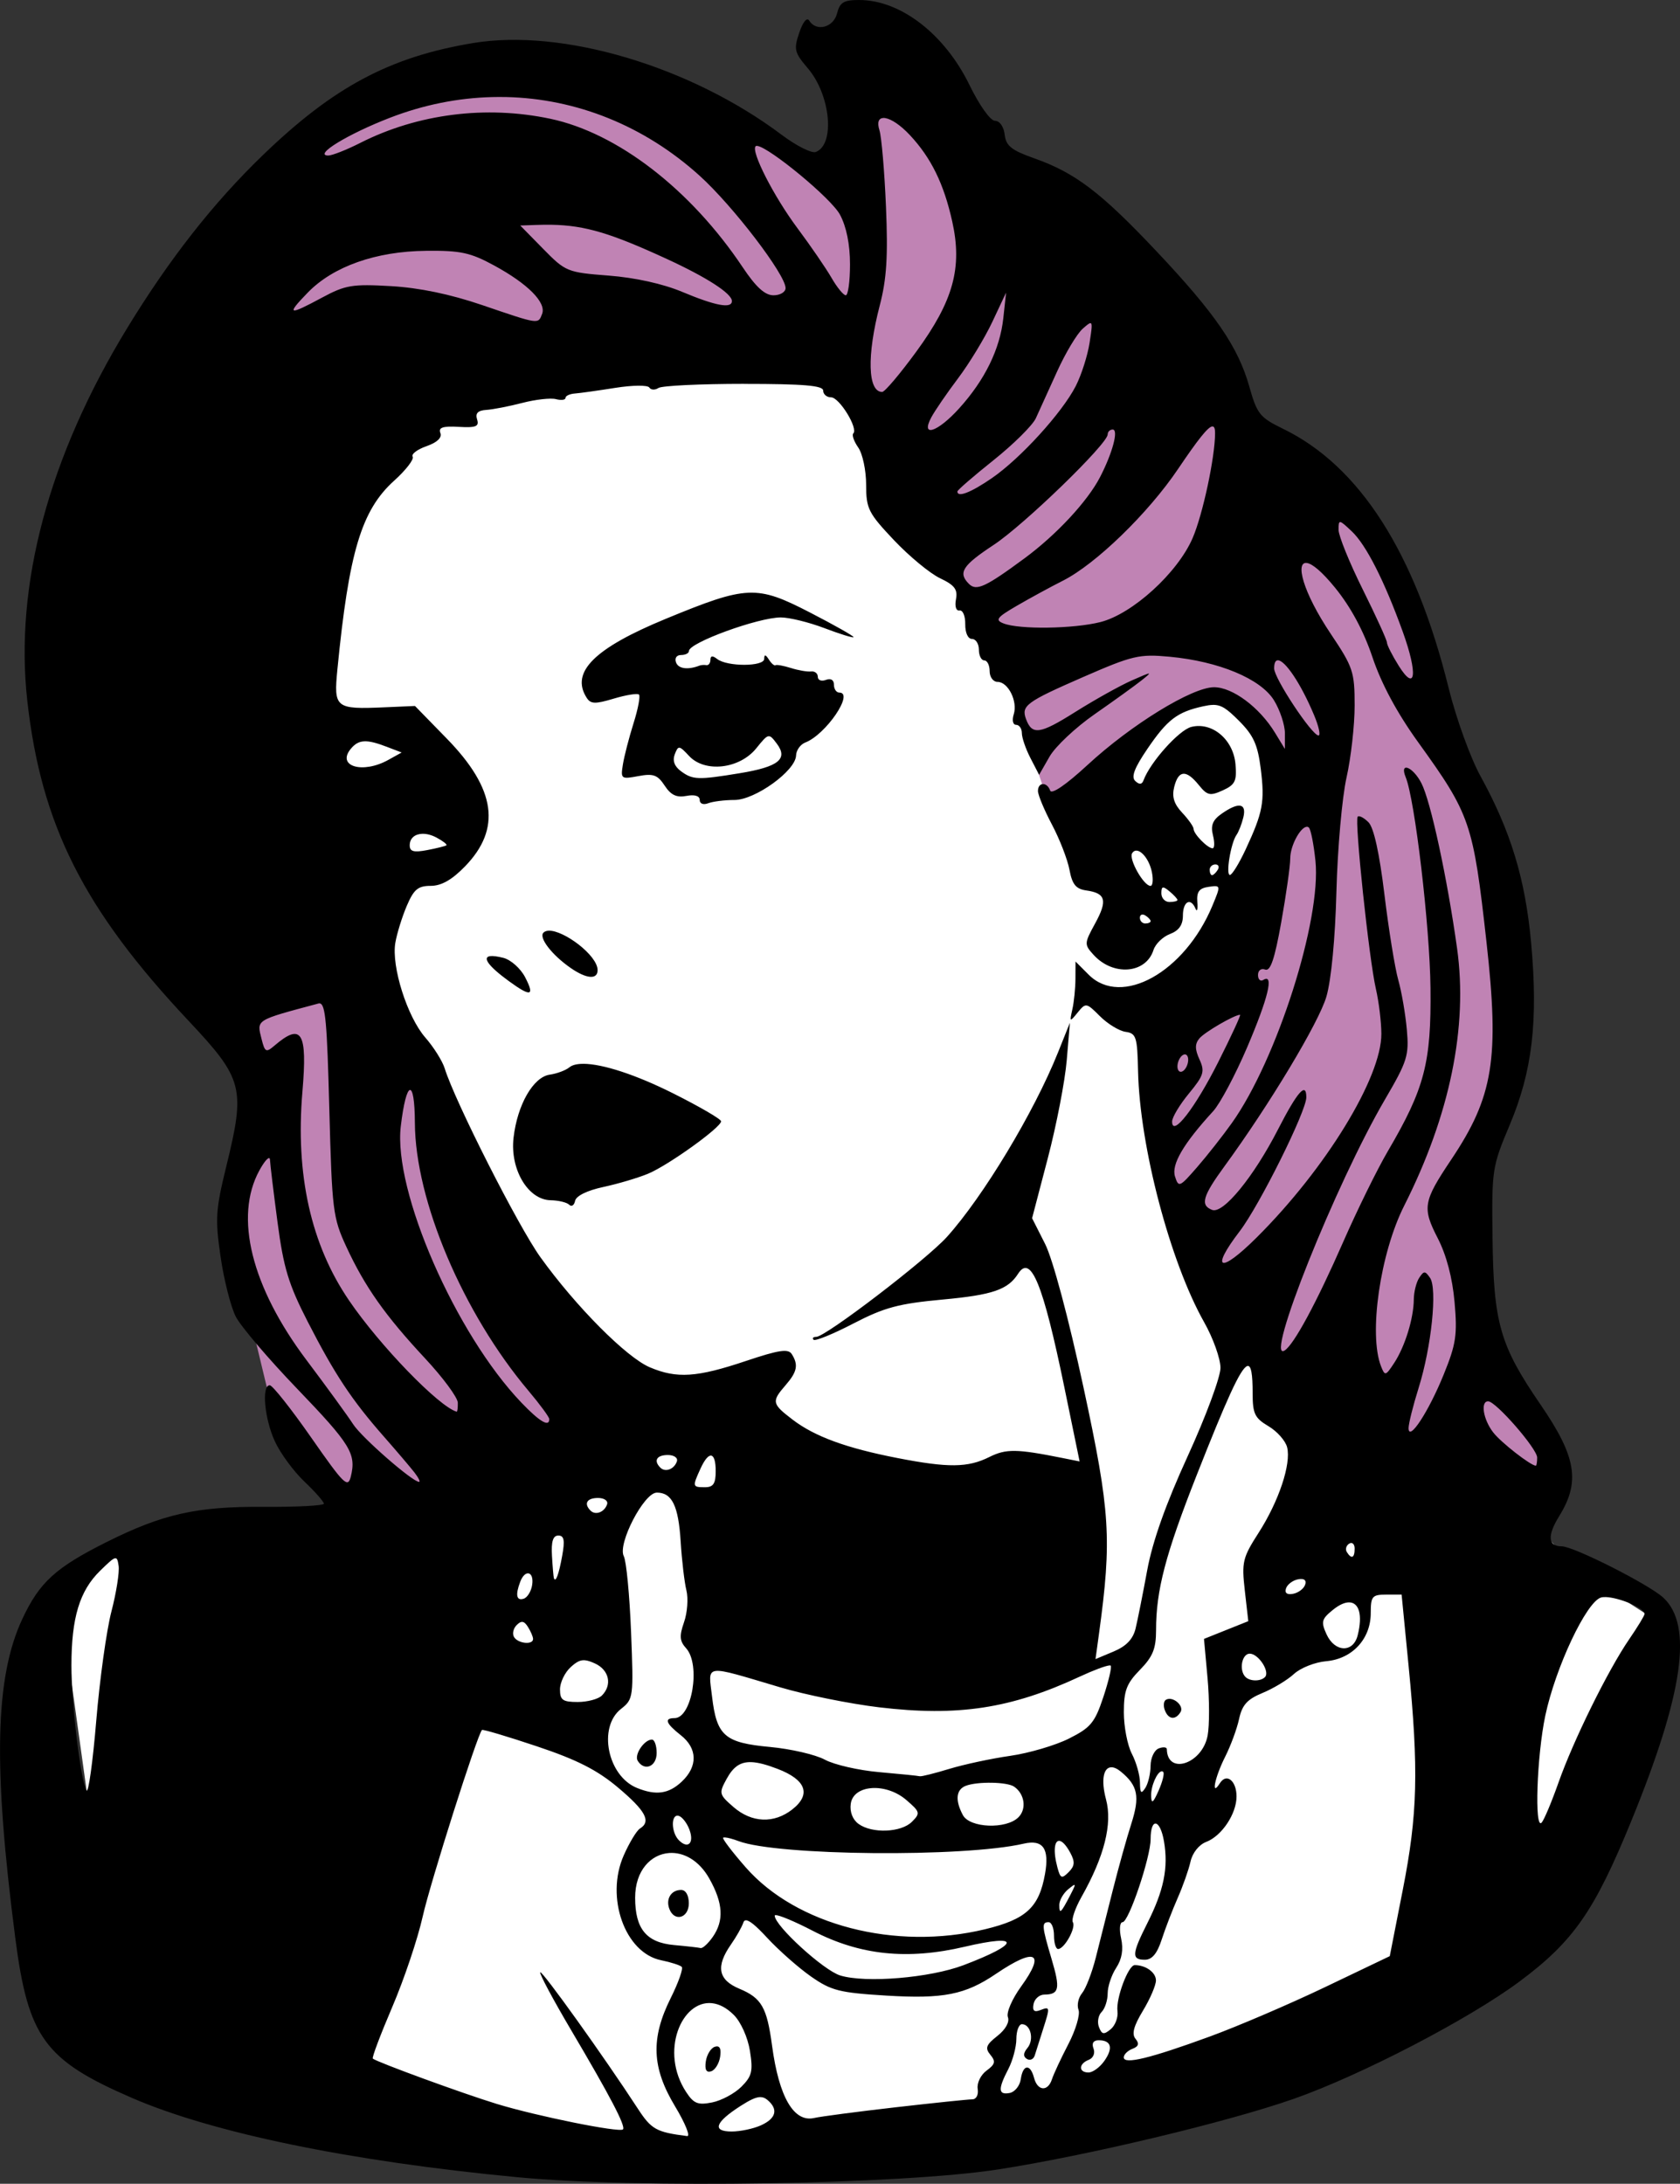 <?xml version="1.0" encoding="UTF-8" standalone="no"?>
<!-- Created with Inkscape (http://www.inkscape.org/) -->

<svg
   width="82.788mm"
   height="107.613mm"
   viewBox="0 0 82.788 107.613"
   version="1.1"
   id="svg654"
   xml:space="preserve"
   inkscape:version="1.2 (dc2aedaf03, 2022-05-15)"
   sodipodi:docname="Woman in purple hair.svg"
   xmlns:inkscape="http://www.inkscape.org/namespaces/inkscape"
   xmlns:sodipodi="http://sodipodi.sourceforge.net/DTD/sodipodi-0.dtd"
   xmlns="http://www.w3.org/2000/svg"
   xmlns:svg="http://www.w3.org/2000/svg"
   xmlns:rdf="http://www.w3.org/1999/02/22-rdf-syntax-ns#"
   xmlns:cc="http://creativecommons.org/ns#"
   xmlns:dc="http://purl.org/dc/elements/1.1/"><rect x="0" y="0" width="82.788" height="107.613" fill="#333333" stroke="none"/><title
     id="title4279">Woman in purple hair</title><sodipodi:namedview
     id="namedview656"
     pagecolor="#ffffff"
     bordercolor="#000000"
     borderopacity="0.25"
     inkscape:showpageshadow="2"
     inkscape:pageopacity="0.0"
     inkscape:pagecheckerboard="0"
     inkscape:deskcolor="#d1d1d1"
     inkscape:document-units="mm"
     showgrid="false"
     inkscape:zoom="0.42933112"
     inkscape:cx="1251.9474"
     inkscape:cy="20.962841"
     inkscape:window-width="1920"
     inkscape:window-height="1017"
     inkscape:window-x="-8"
     inkscape:window-y="-8"
     inkscape:window-maximized="1"
     inkscape:current-layer="layer1" /><defs
     id="defs651" /><g
     inkscape:label="Lager 1"
     inkscape:groupmode="layer"
     id="layer1"
     transform="translate(-22.257,-160.538)"><path
       style="fill:#ffffff;fill-opacity:1;stroke:none;stroke-width:0.265"
       d="m 29.175,236.306 -4.064,2.322 3.338,23.95 21.482,4.5 c 0,0 17.273,-1.306 18.289,-1.306 1.016,0 28.595,-8.999 29.611,-9.725 1.016,-0.726 6.677,-15.241 6.677,-15.241 l -4.5,-2.903 -6.573,-7.038 -6.491,-38.684 -25.547,-20.321 -30.772,7.838 13.064,59.947 z"
       id="path4165"
       sodipodi:nodetypes="ccccsscccccccc" /><path
       id="path740"
       style="fill:#c083b4;fill-opacity:1;stroke:none;stroke-width:0.265"
       d="m 44.117,163.604 -8.48,5.05 -1.334,12.291 28.776,-3.62 5.05,8.957 3.716,7.528 2.192,6.67 5.241,-4.193 c 0,0 2.478,-1.715 2.859,-1.715 0.381,0 0.857,0.667 0.857,0.667 l 3.232,3.399 -1.135,4.319 -6.098,8.957 0.095,5.527 3.335,7.909 c 0,0 13.244,11.72 13.626,11.815 0.381,0.095 2.859,-4.383 2.859,-4.383 l -3.43,-5.526 -1.048,-7.146 2.001,-5.527 0.476,-6.861 -2.668,-9.338 -2.287,-7.432 -3.049,-5.813 -6.098,-3.906 -17.056,-17.056 -1.62,5.336 -4.574,-2.477 z m -4.185,44.45 c -1.144,0.025 -7.249,1.668 -7.249,1.668 l 2.572,5.432 -1.715,6.003 1.906,7.909 c 0,0 5.336,7.432 5.336,7.813 0,0.381 10.862,-6.003 10.862,-6.003 0,0 -11.53,-22.392 -11.53,-22.773 0,-0.036 -0.065,-0.051 -0.183,-0.048 z"
       sodipodi:nodetypes="ccccccccsccccccscccccccccccccsccccscss" /><path
       id="path670"
       style="fill:#000000;stroke-width:0.265"
       d="m 64.596,160.538 c -0.764,0 -0.952,0.114 -1.09,0.661 -0.175,0.696 -1.025,0.918 -1.371,0.357 -0.113,-0.182 -0.31,0.056 -0.492,0.595 -0.278,0.821 -0.241,0.974 0.424,1.754 1.121,1.315 1.352,3.754 0.391,4.123 -0.202,0.077 -0.958,-0.303 -1.681,-0.846 -4.498,-3.38 -10.812,-5.256 -15.217,-4.521 -4.099,0.683 -6.868,2.161 -10.353,5.525 -2.447,2.362 -4.613,5.125 -6.695,8.541 -3.854,6.323 -5.547,12.648 -4.91,18.345 0.683,6.108 2.777,10.269 7.925,15.746 2.724,2.898 2.833,3.319 1.876,7.219 -0.52,2.122 -0.548,2.567 -0.276,4.436 0.167,1.142 0.503,2.468 0.748,2.946 0.245,0.478 1.6,2.071 3.013,3.541 2.65,2.758 2.931,3.217 2.658,4.334 -0.146,0.593 -0.333,0.41 -1.956,-1.918 -0.987,-1.416 -1.906,-2.575 -2.04,-2.575 -0.414,0 -0.26,1.662 0.258,2.778 0.27,0.582 0.922,1.468 1.45,1.97 0.527,0.501 0.959,0.991 0.959,1.088 0,0.097 -1.339,0.167 -2.977,0.156 -3.295,-0.023 -4.961,0.351 -7.726,1.733 -2.513,1.256 -3.311,1.983 -4.155,3.788 -1.351,2.887 -1.447,7.267 -0.347,15.74 0.635,4.892 1.446,6.002 5.737,7.862 4.002,1.734 10.773,3.129 18.993,3.911 5.968,0.568 18.89,0.361 23.68,-0.379 4.382,-0.677 11.336,-2.338 14.604,-3.487 3.31,-1.164 8.627,-3.928 11.109,-5.776 2.658,-1.979 3.69,-3.461 5.506,-7.901 2.569,-6.282 3.053,-9.651 1.583,-11.014 -0.703,-0.652 -4.421,-2.531 -5.006,-2.531 -0.682,0 -0.725,-0.521 -0.121,-1.497 1.043,-1.688 0.836,-2.922 -0.922,-5.483 -2.004,-2.921 -2.317,-4.008 -2.369,-8.234 -0.041,-3.353 -0.02,-3.493 0.849,-5.556 1.115,-2.649 1.404,-5.111 1.054,-8.965 -0.286,-3.145 -1.001,-5.501 -2.498,-8.223 -0.496,-0.902 -1.197,-2.841 -1.566,-4.333 -1.65,-6.67 -4.379,-10.943 -8.166,-12.782 -1.137,-0.553 -1.278,-0.727 -1.655,-2.068 -0.553,-1.966 -1.68,-3.609 -4.596,-6.698 -2.726,-2.888 -3.987,-3.846 -6.007,-4.561 -1.125,-0.398 -1.39,-0.611 -1.455,-1.167 -0.046,-0.393 -0.247,-0.68 -0.476,-0.68 -0.227,0 -0.767,-0.757 -1.261,-1.77 -1.225,-2.511 -3.397,-4.183 -5.431,-4.183 z m -17.397,4.782 c 3.455,0.079 6.8,1.404 9.538,3.881 1.643,1.487 4.232,4.872 4.232,5.534 0,0.195 -0.268,0.355 -0.595,0.355 -0.423,-3.6e-4 -0.863,-0.401 -1.521,-1.386 -2.557,-3.827 -6.163,-6.61 -9.472,-7.312 -3.174,-0.673 -6.539,-0.246 -9.37,1.188 -0.686,0.348 -1.401,0.628 -1.587,0.623 -0.728,-0.019 0.976,-1.06 3.044,-1.86 1.66,-0.642 3.359,-0.979 5.04,-1.021 0.231,-0.006 0.462,-0.006 0.692,-0.001 z m 18.582,1.031 c 0.032,-0.002 0.066,6.8e-4 0.103,0.007 0.294,0.048 0.742,0.336 1.216,0.843 1.042,1.115 1.67,2.398 2.082,4.251 0.506,2.279 0.057,3.911 -1.765,6.406 -0.801,1.097 -1.56,1.995 -1.687,1.995 -0.713,0 -0.763,-1.794 -0.12,-4.262 0.341,-1.307 0.41,-2.414 0.307,-4.866 -0.074,-1.746 -0.219,-3.443 -0.322,-3.77 -0.126,-0.396 -0.034,-0.593 0.188,-0.603 z m -6.201,1.378 c 0.601,0.084 3.634,2.574 4.07,3.388 0.318,0.594 0.494,1.464 0.494,2.447 0,0.839 -0.094,1.525 -0.208,1.525 -0.114,0 -0.431,-0.387 -0.703,-0.86 -0.273,-0.473 -1.028,-1.574 -1.679,-2.447 -1.169,-1.568 -2.304,-3.793 -2.06,-4.037 0.017,-0.017 0.046,-0.022 0.086,-0.017 z m -10.151,3.885 c 1.683,0.03 2.955,0.428 5.669,1.676 1.984,0.912 3.226,1.713 3.226,2.083 0,0.388 -0.799,0.24 -2.452,-0.453 -0.947,-0.397 -2.32,-0.701 -3.62,-0.801 -2.041,-0.157 -2.123,-0.191 -3.226,-1.315 l -1.132,-1.153 0.783,-0.028 c 0.263,-0.009 0.512,-0.013 0.752,-0.008 z m -6.179,1.283 c 1.706,-0.017 2.189,0.087 3.36,0.725 1.662,0.904 2.575,1.826 2.362,2.382 -0.2,0.521 -0.131,0.531 -2.952,-0.431 -1.577,-0.538 -3.096,-0.854 -4.498,-0.935 -1.903,-0.11 -2.245,-0.053 -3.387,0.562 -1.675,0.902 -1.786,0.865 -0.713,-0.242 1.252,-1.291 3.359,-2.036 5.828,-2.06 z m 28.585,2.061 -0.136,1.257 c -0.165,1.525 -0.907,3.043 -2.172,4.443 -1.068,1.182 -1.916,1.459 -1.379,0.451 0.174,-0.327 0.77,-1.197 1.323,-1.931 0.554,-0.735 1.312,-1.985 1.686,-2.778 z m 4.152,1.506 c 0.11,-0.006 0.072,0.263 -0.037,0.966 -0.098,0.632 -0.404,1.59 -0.68,2.13 -0.669,1.311 -2.725,3.57 -4.131,4.537 -1.038,0.714 -1.704,0.973 -1.704,0.661 0,-0.067 0.804,-0.762 1.786,-1.546 0.982,-0.784 1.918,-1.712 2.08,-2.062 0.162,-0.35 0.631,-1.383 1.043,-2.295 0.412,-0.912 0.982,-1.865 1.266,-2.117 0.19,-0.168 0.309,-0.271 0.376,-0.274 z m -17.068,2.992 c 2.946,0 3.903,0.081 3.903,0.331 2.1e-5,0.182 0.176,0.331 0.39,0.331 0.405,0 1.345,1.528 1.094,1.779 -0.078,0.078 0.032,0.391 0.245,0.696 0.213,0.304 0.388,1.13 0.388,1.833 0,1.179 0.108,1.394 1.371,2.73 0.754,0.797 1.777,1.642 2.272,1.877 0.716,0.34 0.877,0.551 0.784,1.035 -0.067,0.352 0.006,0.585 0.176,0.554 0.16,-0.029 0.287,0.274 0.281,0.674 -0.006,0.423 0.132,0.728 0.331,0.728 0.188,0 0.341,0.238 0.341,0.529 0,0.291 0.119,0.529 0.265,0.529 0.146,0 0.265,0.238 0.265,0.529 0,0.291 0.174,0.529 0.388,0.529 0.524,0 1.003,0.957 0.8,1.598 -0.093,0.294 -0.043,0.519 0.117,0.519 0.155,0 0.283,0.185 0.283,0.41 0,0.226 0.191,0.78 0.425,1.232 l 0.425,0.822 0.516,-0.901 c 0.284,-0.496 1.286,-1.438 2.228,-2.092 0.942,-0.655 1.977,-1.402 2.301,-1.659 0.563,-0.449 0.543,-0.449 -0.471,-0.003 -0.582,0.256 -1.845,0.961 -2.806,1.566 -1.734,1.092 -2.117,1.145 -2.415,0.336 -0.241,-0.656 0.015,-0.843 2.825,-2.07 2.43,-1.06 2.756,-1.136 4.251,-0.997 2.429,0.227 4.489,1.086 5.143,2.144 0.298,0.482 0.542,1.22 0.541,1.639 l -0.001,0.763 -0.491,-0.805 c -0.762,-1.249 -2.087,-2.238 -3.001,-2.238 -1.083,0 -4.088,1.847 -6.24,3.836 -1.048,0.968 -1.764,1.458 -1.835,1.257 -0.155,-0.44 -0.602,-0.424 -0.602,0.021 0,0.194 0.31,0.938 0.689,1.654 0.379,0.716 0.768,1.718 0.864,2.228 0.136,0.725 0.317,0.946 0.832,1.019 0.958,0.135 1.053,0.493 0.43,1.63 -0.535,0.977 -0.538,1.031 -0.078,1.539 0.965,1.066 2.584,0.938 2.956,-0.234 0.095,-0.3 0.46,-0.654 0.811,-0.788 0.443,-0.168 0.639,-0.448 0.639,-0.911 0,-0.698 0.385,-0.907 0.622,-0.337 0.076,0.182 0.116,0.033 0.088,-0.33 -0.038,-0.506 0.093,-0.681 0.558,-0.747 0.604,-0.086 0.605,-0.081 0.187,0.925 -1.362,3.281 -4.481,5.023 -6.098,3.405 l -0.649,-0.65 -0.004,0.848 c -0.002,0.466 -0.07,1.146 -0.152,1.509 -0.142,0.634 -0.131,0.64 0.262,0.156 0.4,-0.492 0.428,-0.488 1.098,0.182 0.378,0.378 0.947,0.725 1.263,0.77 0.523,0.074 0.579,0.249 0.615,1.934 0.081,3.713 1.579,9.404 3.258,12.378 0.442,0.782 0.803,1.794 0.803,2.248 0,0.454 -0.725,2.407 -1.61,4.34 -1.084,2.366 -1.738,4.208 -2.001,5.636 -0.215,1.166 -0.473,2.459 -0.573,2.872 -0.126,0.518 -0.46,0.868 -1.078,1.127 l -0.896,0.376 0.171,-1.245 c 0.641,-4.678 0.557,-6.019 -0.758,-12.121 -0.743,-3.448 -1.516,-6.338 -1.896,-7.091 l -0.642,-1.27 0.776,-2.963 c 0.427,-1.63 0.845,-3.797 0.931,-4.816 l 0.156,-1.852 -0.589,1.47 c -1.18,2.944 -3.676,7.088 -5.469,9.081 -1.012,1.125 -5.982,4.927 -6.44,4.927 -0.153,0 -0.213,0.065 -0.134,0.143 0.079,0.079 0.962,-0.281 1.962,-0.8 1.533,-0.795 2.228,-0.981 4.416,-1.183 2.445,-0.226 3.199,-0.485 3.701,-1.269 0.628,-0.982 1.23,0.492 2.278,5.583 l 0.754,3.665 -0.828,-0.166 c -2.282,-0.458 -2.794,-0.464 -3.625,-0.05 -1.054,0.526 -2.02,0.536 -4.522,0.049 -2.522,-0.491 -4.077,-1.06 -5.165,-1.89 -1.027,-0.784 -1.05,-0.893 -0.349,-1.701 0.573,-0.661 0.641,-1.002 0.303,-1.534 -0.173,-0.272 -0.637,-0.202 -2.25,0.339 -2.425,0.814 -3.408,0.88 -4.742,0.315 -1.153,-0.487 -3.647,-2.997 -5.393,-5.426 -1.09,-1.516 -4.21,-7.671 -4.717,-9.305 -0.113,-0.364 -0.543,-1.049 -0.957,-1.522 -0.889,-1.019 -1.674,-3.5 -1.476,-4.664 0.077,-0.454 0.33,-1.272 0.562,-1.817 0.348,-0.818 0.554,-0.992 1.181,-0.992 0.526,0 1.047,-0.295 1.689,-0.957 1.803,-1.856 1.524,-3.82 -0.895,-6.299 l -1.568,-1.608 -1.509,0.066 c -2.416,0.105 -2.501,0.036 -2.314,-1.873 0.567,-5.782 1.185,-7.84 2.794,-9.293 0.582,-0.525 0.993,-1.059 0.915,-1.185 -0.078,-0.127 0.228,-0.359 0.681,-0.517 0.524,-0.183 0.772,-0.418 0.684,-0.649 -0.105,-0.273 0.116,-0.347 0.903,-0.303 0.854,0.048 1.017,-0.018 0.906,-0.369 -0.096,-0.302 0.039,-0.44 0.456,-0.467 0.326,-0.021 1.125,-0.177 1.777,-0.346 0.652,-0.169 1.396,-0.252 1.654,-0.184 0.258,0.067 0.469,0.04 0.469,-0.06 0,-0.101 0.208,-0.199 0.463,-0.218 0.255,-0.019 1.153,-0.145 1.995,-0.279 0.843,-0.134 1.595,-0.141 1.672,-0.017 0.077,0.124 0.28,0.135 0.452,0.023 0.172,-0.112 2.069,-0.203 4.215,-0.203 z m 23.077,2.097 c 0.099,-0.01 0.139,0.107 0.138,0.335 -0.005,1.198 -0.605,4.001 -1.105,5.163 -0.738,1.715 -2.966,3.745 -4.549,4.143 -1.326,0.334 -3.993,0.371 -4.77,0.066 -0.432,-0.169 -0.338,-0.293 0.661,-0.874 0.64,-0.372 1.661,-0.928 2.269,-1.235 1.619,-0.818 4.196,-3.318 5.668,-5.5 0.97,-1.437 1.47,-2.076 1.687,-2.099 z m -4.906,0.152 c 0.299,0 -0.008,1.153 -0.625,2.346 -0.617,1.193 -2.152,2.843 -3.722,4.001 -1.925,1.42 -2.373,1.626 -2.738,1.26 -0.55,-0.55 -0.325,-0.904 1.216,-1.92 1.5,-0.988 5.622,-4.983 5.622,-5.448 0,-0.132 0.111,-0.239 0.246,-0.239 z m 11.218,4.56 c 0.083,0.009 0.244,0.157 0.558,0.452 0.709,0.666 1.608,2.436 2.517,4.953 0.751,2.079 0.639,3.017 -0.2,1.676 -0.319,-0.509 -0.58,-1.024 -0.58,-1.145 -5.46e-4,-0.121 -0.537,-1.298 -1.192,-2.616 -0.655,-1.318 -1.191,-2.639 -1.191,-2.935 0,-0.262 0.004,-0.393 0.087,-0.384 z m -1.644,2.017 c 0.266,0.043 0.729,0.416 1.38,1.214 0.776,0.953 1.411,2.132 1.849,3.438 0.438,1.303 1.211,2.74 2.246,4.176 2.578,3.578 2.713,3.972 3.371,9.862 0.642,5.744 0.338,7.609 -1.743,10.716 -1.379,2.059 -1.432,2.367 -0.661,3.866 0.429,0.834 0.723,1.95 0.829,3.145 0.143,1.618 0.076,2.07 -0.534,3.572 -0.744,1.834 -1.727,3.337 -1.732,2.646 -0.001,-0.218 0.221,-1.111 0.495,-1.984 0.631,-2.013 0.93,-4.893 0.563,-5.424 -0.244,-0.353 -0.303,-0.353 -0.535,0 -0.143,0.218 -0.262,0.696 -0.265,1.06 -0.006,0.93 -0.434,2.321 -0.964,3.13 -0.425,0.648 -0.46,0.657 -0.652,0.166 -0.618,-1.582 -0.043,-5.566 1.144,-7.915 2.251,-4.458 3.145,-8.81 2.604,-12.679 -0.485,-3.472 -1.303,-7.261 -1.758,-8.14 -0.423,-0.818 -1.094,-1.073 -0.774,-0.294 0.453,1.103 1.189,7.349 1.222,10.385 0.041,3.697 -0.288,4.952 -2.107,8.054 -0.517,0.882 -1.504,2.889 -2.193,4.46 -1.318,3.005 -2.434,5.072 -2.89,5.354 -1.019,0.63 2.524,-8.23 4.95,-12.377 1.101,-1.883 1.188,-2.162 1.074,-3.44 -0.068,-0.765 -0.258,-1.866 -0.423,-2.448 -0.164,-0.582 -0.471,-2.477 -0.681,-4.211 -0.248,-2.045 -0.524,-3.294 -0.786,-3.556 -0.222,-0.222 -0.461,-0.347 -0.531,-0.277 -0.166,0.166 0.558,7.02 0.897,8.491 0.145,0.627 0.266,1.619 0.269,2.206 0.013,2.155 -2.743,6.659 -6.148,10.046 -1.809,1.799 -2.307,1.615 -0.835,-0.309 0.977,-1.277 3.285,-5.916 3.285,-6.603 0,-0.778 -0.437,-0.283 -1.393,1.579 -1.204,2.346 -2.704,4.179 -3.248,3.97 -0.597,-0.229 -0.471,-0.675 0.606,-2.148 2.223,-3.043 4.652,-7.086 5.024,-8.361 0.24,-0.823 0.435,-2.864 0.495,-5.193 0.055,-2.11 0.279,-4.634 0.498,-5.608 0.219,-0.975 0.399,-2.57 0.399,-3.547 0,-1.66 -0.076,-1.888 -1.17,-3.52 -1.402,-2.09 -1.766,-3.595 -1.18,-3.502 z m -27.53,1.466 c -0.947,0.041 -2.064,0.458 -4.065,1.283 -3.523,1.452 -4.704,2.626 -3.907,3.885 0.201,0.318 0.416,0.326 1.345,0.048 0.608,-0.182 1.165,-0.271 1.239,-0.197 0.073,0.073 -0.047,0.707 -0.268,1.407 -0.221,0.701 -0.456,1.612 -0.524,2.025 -0.118,0.724 -0.091,0.745 0.759,0.585 0.738,-0.138 0.949,-0.062 1.297,0.468 0.306,0.467 0.587,0.6 1.071,0.508 0.409,-0.078 0.656,-0.003 0.656,0.198 0,0.186 0.177,0.256 0.419,0.163 0.23,-0.088 0.812,-0.161 1.294,-0.161 1.018,0 3.014,-1.44 3.036,-2.191 0.007,-0.259 0.212,-0.548 0.455,-0.641 1.013,-0.389 2.424,-2.46 1.676,-2.46 -0.146,0 -0.265,-0.175 -0.265,-0.389 0,-0.237 -0.155,-0.329 -0.397,-0.236 -0.218,0.084 -0.397,0.015 -0.397,-0.152 0,-0.167 -0.149,-0.286 -0.331,-0.264 -0.182,0.022 -0.628,-0.054 -0.992,-0.169 -0.364,-0.115 -0.708,-0.177 -0.764,-0.138 -0.056,0.039 -0.203,-0.088 -0.327,-0.283 -0.16,-0.252 -0.226,-0.261 -0.228,-0.03 -0.005,0.387 -1.828,0.391 -2.319,0.005 -0.223,-0.175 -0.331,-0.163 -0.331,0.037 0,0.163 -0.089,0.283 -0.198,0.266 -0.109,-0.017 -0.258,-0.008 -0.331,0.02 -0.574,0.224 -1.045,0.164 -1.164,-0.147 -0.082,-0.214 0.022,-0.371 0.246,-0.371 0.214,0 0.389,-0.09 0.389,-0.2 0,-0.407 3.412,-1.652 4.528,-1.652 0.417,0 1.377,0.235 2.134,0.522 0.757,0.288 1.408,0.491 1.448,0.451 0.04,-0.04 -0.922,-0.585 -2.137,-1.212 -1.321,-0.682 -2.098,-1.019 -3.045,-0.978 z m 26.093,3.328 c 0.345,-0.006 1.119,1.107 1.792,2.718 0.228,0.545 0.323,0.99 0.212,0.988 -0.324,-0.005 -2.186,-2.818 -2.186,-3.303 0,-0.274 0.067,-0.401 0.182,-0.403 z m -3.197,2.198 c 0.415,-0.006 0.69,0.191 1.274,0.776 0.724,0.724 0.931,1.18 1.081,2.375 0.204,1.631 0.109,2.137 -0.745,3.973 -0.319,0.685 -0.666,1.25 -0.772,1.256 -0.221,0.012 0.04,-1.577 0.323,-1.974 0.104,-0.146 0.255,-0.532 0.335,-0.86 0.173,-0.706 -0.226,-0.774 -1.07,-0.182 -0.44,0.308 -0.548,0.576 -0.427,1.058 0.089,0.355 0.081,0.645 -0.018,0.645 -0.244,0 -0.936,-0.707 -0.936,-0.956 0,-0.11 -0.253,-0.469 -0.562,-0.798 -0.406,-0.432 -0.514,-0.785 -0.392,-1.274 0.209,-0.831 0.588,-0.859 1.21,-0.09 0.42,0.518 0.556,0.548 1.183,0.263 0.608,-0.277 0.697,-0.46 0.626,-1.287 -0.104,-1.217 -1.147,-2.098 -2.178,-1.839 -0.603,0.151 -2.026,1.74 -2.352,2.626 -0.08,0.217 -0.206,0.229 -0.409,0.039 -0.212,-0.198 -0.045,-0.64 0.6,-1.587 0.984,-1.445 1.469,-1.814 2.749,-2.095 0.186,-0.041 0.34,-0.066 0.478,-0.068 z m -21.92,1.548 c 0.129,-0.029 0.23,0.1 0.426,0.361 0.571,0.758 0.084,1.145 -1.832,1.459 -2.055,0.337 -2.306,0.328 -2.888,-0.098 -0.324,-0.237 -0.428,-0.521 -0.307,-0.836 0.171,-0.447 0.217,-0.441 0.708,0.086 0.778,0.835 2.486,0.639 3.308,-0.381 0.302,-0.374 0.457,-0.562 0.585,-0.592 z m -19.915,0.248 c 0.268,-0.015 0.612,0.074 1.11,0.265 l 0.745,0.285 -0.661,0.367 c -1.264,0.702 -2.561,0.314 -1.843,-0.551 0.191,-0.23 0.381,-0.35 0.649,-0.365 z m 46.446,4.21 c 0.044,-0.004 0.084,0.008 0.118,0.042 0.094,0.094 0.238,0.829 0.321,1.635 0.3,2.905 -1.901,9.808 -4.121,12.925 -0.448,0.63 -1.22,1.61 -1.715,2.179 -0.86,0.988 -0.908,1.008 -1.085,0.451 -0.187,-0.588 0.415,-1.618 1.881,-3.215 0.339,-0.37 1.095,-1.79 1.678,-3.156 1.036,-2.425 1.33,-3.644 0.797,-3.315 -0.146,0.09 -0.265,-0.018 -0.265,-0.24 0,-0.228 0.154,-0.345 0.352,-0.269 0.26,0.1 0.467,-0.51 0.794,-2.339 0.243,-1.361 0.442,-2.771 0.442,-3.135 0,-0.633 0.496,-1.529 0.803,-1.561 z m -43.587,0.348 c 0.213,-0.009 0.463,0.05 0.717,0.186 0.315,0.169 0.533,0.339 0.484,0.379 -0.049,0.04 -0.475,0.147 -0.948,0.237 -0.662,0.126 -0.86,0.072 -0.86,-0.235 0,-0.349 0.252,-0.553 0.607,-0.567 z m 35.227,0.829 c 0.275,0.029 0.632,0.496 0.744,1.084 0.069,0.359 0.036,0.653 -0.072,0.653 -0.337,0 -1.084,-1.323 -0.907,-1.608 0.062,-0.1 0.144,-0.139 0.236,-0.129 z m 3.868,0.679 c 0.154,0 0.207,0.119 0.117,0.265 -0.09,0.146 -0.216,0.265 -0.281,0.265 -0.064,0 -0.116,-0.119 -0.116,-0.265 0,-0.146 0.126,-0.265 0.28,-0.265 z m -2.585,1.14 c 0.059,-0.015 0.158,0.048 0.32,0.183 0.218,0.181 0.397,0.375 0.397,0.429 0,0.055 -0.179,0.1 -0.397,0.1 -0.218,0 -0.397,-0.193 -0.397,-0.429 0,-0.176 0.018,-0.268 0.076,-0.283 z m -0.973,1.332 c 0.032,0.005 0.066,0.019 0.103,0.041 0.146,0.09 0.265,0.216 0.265,0.281 0,0.064 -0.119,0.116 -0.265,0.116 -0.146,0 -0.265,-0.126 -0.265,-0.28 0,-0.116 0.067,-0.174 0.162,-0.158 z m -29.301,0.794 c -0.106,0.005 -0.193,0.036 -0.254,0.098 -0.239,0.246 0.417,1.095 1.34,1.737 0.78,0.542 1.33,0.587 1.33,0.108 0,-0.73 -1.673,-1.977 -2.416,-1.944 z m -2.877,1.253 c -0.404,0.052 -0.087,0.499 0.928,1.237 1.08,0.786 1.278,0.738 0.795,-0.195 -0.226,-0.437 -0.708,-0.865 -1.077,-0.958 -0.296,-0.074 -0.511,-0.101 -0.646,-0.084 z m -8.404,2.329 c 0.289,0.024 0.364,0.944 0.476,5.191 0.133,5.016 0.176,5.37 0.841,6.805 0.915,1.975 1.915,3.391 3.879,5.498 0.882,0.946 1.607,1.928 1.612,2.183 0.005,0.255 -0.02,0.455 -0.057,0.444 -0.885,-0.259 -3.78,-3.25 -5.298,-5.475 -1.882,-2.757 -2.652,-6.2 -2.302,-10.293 0.252,-2.948 -0.037,-3.421 -1.383,-2.267 -0.406,0.348 -0.468,0.316 -0.627,-0.317 -0.246,-0.981 -0.34,-0.922 2.798,-1.763 0.021,-0.006 0.041,-0.008 0.06,-0.006 z m 45.358,0.561 c 0.052,0 -0.429,1.042 -1.069,2.315 -1.146,2.281 -2.281,3.746 -2.281,2.946 0,-0.208 0.372,-0.829 0.828,-1.382 0.733,-0.889 0.793,-1.082 0.521,-1.677 -0.229,-0.502 -0.231,-0.764 -0.007,-1.035 0.258,-0.311 1.731,-1.167 2.008,-1.167 z m -2.719,1.952 c 0.095,0.002 0.162,0.102 0.162,0.266 0,0.218 -0.119,0.47 -0.265,0.56 -0.146,0.09 -0.265,-0.015 -0.265,-0.233 0,-0.218 0.119,-0.471 0.265,-0.561 0.036,-0.022 0.071,-0.033 0.102,-0.032 z m -29.64,0.465 c -0.313,-0.001 -0.55,0.055 -0.693,0.173 -0.181,0.148 -0.616,0.311 -0.968,0.361 -0.812,0.116 -1.596,1.483 -1.783,3.108 -0.179,1.558 0.713,3.061 1.828,3.08 0.389,0.007 0.801,0.107 0.915,0.222 0.115,0.116 0.245,0.029 0.29,-0.192 0.05,-0.244 0.597,-0.513 1.393,-0.683 0.721,-0.155 1.715,-0.45 2.208,-0.656 1,-0.418 3.594,-2.281 3.594,-2.581 0,-0.106 -1.068,-0.728 -2.373,-1.381 -1.848,-0.925 -3.471,-1.447 -4.41,-1.452 z m -8.555,1.289 c 0.139,-0.035 0.244,0.499 0.249,1.617 0.015,3.825 2.369,9.377 5.6,13.209 0.562,0.667 1.023,1.294 1.023,1.394 0,0.407 -0.473,0.128 -1.372,-0.811 -3.248,-3.391 -6.323,-10.435 -5.946,-13.619 0.137,-1.154 0.308,-1.756 0.447,-1.791 z m -6.939,3.356 c 0.028,4.2e-4 0.044,0.026 0.047,0.081 0.009,0.218 0.177,1.607 0.373,3.086 0.297,2.245 0.542,3.053 1.487,4.895 1.332,2.596 2.166,3.855 3.743,5.65 0.637,0.725 1.32,1.527 1.517,1.781 0.197,0.255 0.3,0.463 0.229,0.463 -0.327,0 -2.829,-2.186 -3.251,-2.841 -0.259,-0.402 -1.298,-1.831 -2.308,-3.174 -2.707,-3.602 -3.562,-7.049 -2.313,-9.331 0.209,-0.382 0.394,-0.611 0.477,-0.61 z m 48.202,10.247 c 0.203,-0.065 0.269,0.418 0.269,1.344 0,1.003 0.105,1.222 0.777,1.619 0.427,0.252 0.843,0.721 0.923,1.041 0.206,0.82 -0.41,2.663 -1.408,4.218 -0.785,1.222 -0.837,1.438 -0.678,2.837 l 0.172,1.514 -1.092,0.437 -1.091,0.437 0.175,1.927 c 0.096,1.06 0.098,2.337 0.004,2.838 -0.261,1.393 -1.983,1.966 -2.01,0.67 -0.002,-0.104 -0.182,-0.122 -0.4,-0.038 -0.218,0.084 -0.399,0.467 -0.401,0.852 -0.002,0.385 -0.119,0.878 -0.26,1.096 -0.203,0.315 -0.258,0.26 -0.263,-0.265 -0.003,-0.364 -0.183,-1.002 -0.4,-1.419 -0.217,-0.417 -0.395,-1.335 -0.395,-2.041 0,-1.069 0.132,-1.42 0.794,-2.096 0.635,-0.649 0.794,-1.041 0.794,-1.957 0,-1.963 0.463,-3.73 2.001,-7.633 1.435,-3.64 2.154,-5.27 2.492,-5.379 z m 11.876,1.739 c 0.379,0 2.415,2.337 2.415,2.772 0,0.222 -0.03,0.402 -0.066,0.401 -0.26,-0.007 -1.723,-1.149 -2.102,-1.642 -0.492,-0.639 -0.636,-1.532 -0.247,-1.532 z m -40.425,2.646 c 0.308,0 0.505,0.139 0.446,0.314 -0.129,0.387 -0.57,0.554 -0.815,0.309 -0.345,-0.345 -0.181,-0.623 0.369,-0.623 z m 2.138,0.03 c 0.136,0.022 0.221,0.278 0.221,0.764 0,0.617 -0.118,0.794 -0.529,0.794 -0.619,0 -0.626,-0.028 -0.222,-0.914 0.206,-0.453 0.394,-0.666 0.53,-0.644 z m -2.684,1.822 c 0.753,0 1.068,0.645 1.179,2.421 0.058,0.924 0.185,2.004 0.283,2.399 0.098,0.395 0.046,1.099 -0.117,1.565 -0.239,0.684 -0.219,0.931 0.103,1.287 0.727,0.804 0.29,3.442 -0.571,3.442 -0.527,0 -0.432,0.259 0.307,0.841 0.827,0.65 0.846,1.539 0.049,2.288 -0.644,0.605 -1.263,0.693 -2.204,0.313 -1.453,-0.587 -1.942,-2.991 -0.791,-3.896 0.612,-0.482 0.623,-0.564 0.496,-3.789 -0.072,-1.813 -0.233,-3.496 -0.359,-3.739 -0.314,-0.605 0.996,-3.13 1.624,-3.13 z m -2.894,0.265 c 0.308,0 0.505,0.139 0.446,0.314 -0.129,0.387 -0.57,0.554 -0.815,0.309 -0.345,-0.345 -0.181,-0.623 0.369,-0.623 z m -1.956,1.852 c 0.284,0 0.329,0.232 0.191,0.992 -0.168,0.932 -0.326,1.355 -0.411,1.102 -0.02,-0.061 -0.063,-0.557 -0.094,-1.102 -0.04,-0.702 0.051,-0.992 0.314,-0.992 z m 39.076,0.367 c 0.096,0.003 0.165,0.108 0.165,0.278 0,0.465 -0.159,0.533 -0.386,0.166 -0.084,-0.135 -0.031,-0.321 0.117,-0.412 0.037,-0.023 0.072,-0.033 0.104,-0.032 z m -60.934,0.756 c 0.12,-0.033 0.15,0.099 0.19,0.369 0.046,0.312 -0.114,1.324 -0.355,2.249 -0.241,0.925 -0.578,3.349 -0.748,5.387 -0.17,2.037 -0.386,3.583 -0.48,3.435 -0.282,-0.447 -0.745,-4.283 -0.743,-6.167 0.002,-2.348 0.403,-3.67 1.41,-4.657 0.397,-0.388 0.606,-0.585 0.726,-0.618 z m 20.403,0.744 c 0.129,0.034 0.215,0.229 0.166,0.56 -0.046,0.316 -0.233,0.624 -0.415,0.684 -0.36,0.119 -0.422,-0.185 -0.171,-0.84 0.12,-0.312 0.29,-0.438 0.419,-0.404 z m 38.097,0.275 c 0.159,0.013 0.217,0.109 0.16,0.28 -0.065,0.196 -0.331,0.397 -0.59,0.448 -0.302,0.059 -0.429,-0.037 -0.353,-0.265 0.065,-0.196 0.331,-0.397 0.59,-0.448 0.075,-0.015 0.14,-0.02 0.193,-0.015 z m 4.153,0.769 h 0.761 l 0.343,3.506 c 0.502,5.132 0.446,7.32 -0.282,11.024 l -0.645,3.286 -3.181,1.522 c -1.749,0.837 -4.311,1.935 -5.694,2.441 -2.941,1.075 -4.233,1.389 -4.233,1.025 0,-0.142 0.192,-0.331 0.426,-0.421 0.307,-0.118 0.35,-0.257 0.153,-0.494 -0.196,-0.236 -0.091,-0.63 0.366,-1.385 0.352,-0.581 0.64,-1.252 0.641,-1.491 0.001,-0.393 -0.501,-0.756 -1.046,-0.756 -0.318,0 -0.933,1.641 -0.85,2.271 0.04,0.304 -0.111,0.705 -0.335,0.89 -0.337,0.279 -0.436,0.261 -0.577,-0.106 -0.094,-0.244 -0.036,-0.579 0.129,-0.744 0.165,-0.165 0.3,-0.578 0.3,-0.918 0,-0.34 0.189,-0.907 0.42,-1.259 0.283,-0.432 0.362,-0.904 0.243,-1.446 -0.099,-0.45 -0.067,-0.804 0.072,-0.804 0.302,0 1.381,-3.197 1.381,-4.091 0,-1.083 0.471,-1 0.66,0.115 0.22,1.299 -0.007,2.411 -0.825,4.033 -0.762,1.511 -0.781,1.795 -0.12,1.795 0.354,0 0.606,-0.301 0.83,-0.992 0.177,-0.546 0.532,-1.468 0.789,-2.051 0.257,-0.582 0.542,-1.39 0.633,-1.796 0.096,-0.431 0.417,-0.833 0.773,-0.968 0.765,-0.291 1.494,-1.383 1.494,-2.239 0,-0.777 -0.493,-1.17 -0.82,-0.654 -0.453,0.716 -0.254,-0.288 0.258,-1.3 0.273,-0.54 0.583,-1.38 0.688,-1.866 0.149,-0.69 0.403,-0.972 1.157,-1.282 0.531,-0.219 1.229,-0.64 1.55,-0.937 0.321,-0.297 1.036,-0.579 1.587,-0.627 1.282,-0.112 2.194,-1.096 2.194,-2.37 0,-0.827 0.07,-0.911 0.761,-0.911 z m 10.813,0.12 c 0.65,0.018 1.92,0.531 1.92,0.831 0,0.079 -0.342,0.642 -0.759,1.25 -1.039,1.514 -2.75,4.982 -3.482,7.06 -0.334,0.946 -0.706,1.833 -0.828,1.971 -0.366,0.415 -0.241,-3.292 0.178,-5.271 0.502,-2.371 2.016,-5.587 2.737,-5.816 0.062,-0.02 0.142,-0.027 0.235,-0.024 z m -12.634,0.262 c 0.477,0.008 0.672,0.607 0.417,1.623 -0.22,0.876 -1.127,0.845 -1.536,-0.052 -0.279,-0.613 -0.243,-0.751 0.311,-1.199 0.317,-0.257 0.592,-0.376 0.808,-0.372 z m -40.734,0.964 c 0.086,0.014 0.167,0.094 0.261,0.243 0.137,0.217 0.252,0.484 0.254,0.593 0.006,0.306 -0.736,0.235 -0.936,-0.089 -0.098,-0.158 -0.04,-0.425 0.128,-0.593 0.115,-0.115 0.207,-0.168 0.294,-0.154 z m 35.832,1.564 c 0.431,0 1.011,0.894 0.749,1.155 -0.219,0.219 -0.738,0.214 -0.961,-0.009 -0.329,-0.329 -0.178,-1.146 0.211,-1.146 z m -32.77,0.324 c 0.139,0.01 0.297,0.064 0.501,0.157 0.704,0.321 0.864,1.061 0.343,1.582 -0.175,0.175 -0.71,0.318 -1.191,0.318 -0.74,0 -0.873,-0.095 -0.873,-0.621 0,-0.341 0.239,-0.836 0.53,-1.1 0.274,-0.248 0.457,-0.353 0.689,-0.336 z m 25.865,0.255 c 0.026,-0.001 0.044,0.002 0.052,0.01 0.063,0.063 -0.1,0.76 -0.362,1.549 -0.419,1.262 -0.623,1.507 -1.695,2.046 -0.67,0.336 -1.973,0.719 -2.896,0.851 -0.923,0.132 -2.273,0.421 -3,0.642 -0.728,0.222 -1.382,0.385 -1.455,0.363 -0.073,-0.022 -0.966,-0.112 -1.984,-0.201 -1.019,-0.088 -2.23,-0.365 -2.692,-0.615 -0.462,-0.25 -1.679,-0.532 -2.705,-0.627 -2.237,-0.208 -2.626,-0.546 -2.855,-2.483 -0.192,-1.625 -0.458,-1.589 3.369,-0.453 1.244,0.369 3.433,0.811 4.864,0.982 3.887,0.464 6.504,0.064 9.891,-1.514 0.677,-0.315 1.285,-0.541 1.469,-0.55 z m 2.905,1.65 c -0.047,0.005 -0.093,0.02 -0.134,0.045 -0.11,0.068 -0.132,0.298 -0.05,0.512 0.177,0.461 0.519,0.503 0.772,0.094 0.171,-0.277 -0.257,-0.689 -0.588,-0.651 z m -33.835,1.531 c 0.041,-0.042 1.259,0.32 2.708,0.806 1.981,0.663 2.974,1.169 4.003,2.036 1.36,1.147 1.637,1.667 1.074,2.015 -0.162,0.1 -0.522,0.696 -0.799,1.323 -0.914,2.067 0.059,4.802 1.839,5.166 0.478,0.098 0.937,0.245 1.019,0.327 0.082,0.082 -0.162,0.774 -0.543,1.538 -0.992,1.992 -0.935,3.426 0.214,5.335 0.499,0.828 0.767,1.488 0.595,1.466 -1.528,-0.195 -1.762,-0.326 -2.438,-1.365 -1.63,-2.504 -4.705,-6.801 -4.8,-6.706 -0.056,0.056 0.629,1.338 1.521,2.849 1.937,3.279 2.703,4.745 2.555,4.893 -0.17,0.17 -4.261,-0.656 -6.225,-1.258 -1.679,-0.514 -5.896,-2.057 -6.102,-2.231 -0.053,-0.045 0.379,-1.189 0.958,-2.543 0.58,-1.354 1.253,-3.355 1.497,-4.446 0.372,-1.667 2.69,-8.963 2.924,-9.205 z m 8.376,0.473 c -0.382,0 -0.884,0.749 -0.701,1.046 0.331,0.535 0.933,0.287 0.933,-0.385 0,-0.364 -0.105,-0.661 -0.233,-0.661 z m 4.898,1.112 c 0.336,0.012 0.751,0.124 1.288,0.33 1.409,0.538 1.673,1.259 0.733,1.998 -0.904,0.711 -2.001,0.666 -2.902,-0.117 -0.712,-0.62 -0.726,-0.676 -0.336,-1.387 0.319,-0.582 0.658,-0.843 1.217,-0.824 z m 17.751,0.252 c 0.131,0.003 0.291,0.075 0.473,0.227 0.824,0.684 0.929,1.218 0.502,2.551 -0.226,0.706 -0.636,2.176 -0.911,3.268 -0.275,1.091 -0.653,2.592 -0.841,3.335 -0.188,0.743 -0.492,1.531 -0.676,1.752 -0.184,0.221 -0.263,0.59 -0.175,0.82 0.088,0.23 -0.136,0.989 -0.499,1.687 -0.363,0.698 -0.727,1.478 -0.809,1.733 -0.202,0.625 -0.712,0.586 -0.883,-0.067 -0.185,-0.707 -0.549,-0.672 -0.654,0.064 -0.046,0.326 -0.293,0.633 -0.547,0.681 -0.567,0.108 -0.584,-0.188 -0.068,-1.177 0.217,-0.417 0.396,-1.085 0.397,-1.485 8.97e-4,-0.4 0.125,-0.728 0.275,-0.728 0.432,0 0.61,0.763 0.273,1.17 -0.212,0.255 -0.221,0.424 -0.028,0.543 0.154,0.095 0.328,0.017 0.387,-0.175 0.059,-0.191 0.237,-0.752 0.395,-1.247 0.369,-1.153 0.366,-1.172 -0.129,-0.982 -0.295,0.113 -0.39,0.026 -0.326,-0.302 0.049,-0.254 0.288,-0.464 0.53,-0.466 0.737,-0.006 0.795,-0.284 0.363,-1.738 -0.487,-1.64 -0.502,-1.83 -0.15,-1.83 0.146,0 0.265,0.298 0.265,0.661 0,0.364 0.09,0.661 0.201,0.661 0.311,0 0.893,-1.051 0.729,-1.317 -0.08,-0.13 0.11,-0.691 0.423,-1.246 1.129,-2.001 1.532,-3.604 1.211,-4.807 -0.261,-0.977 -0.121,-1.594 0.273,-1.585 z m 2.463,0.2 c 0.031,-0.004 0.059,0.006 0.084,0.032 0.067,0.069 -0.035,0.482 -0.228,0.919 -0.272,0.614 -0.355,0.674 -0.368,0.265 -0.016,-0.497 0.299,-1.188 0.513,-1.215 z m -8.37,0.563 c 0.48,0.008 0.931,0.074 1.104,0.192 0.522,0.357 0.627,1.098 0.215,1.51 -0.601,0.601 -2.397,0.531 -2.738,-0.107 -0.391,-0.731 -0.339,-1.259 0.144,-1.444 0.287,-0.11 0.796,-0.159 1.275,-0.15 z m -5.904,0.263 c 0.542,-0.036 1.194,0.154 1.698,0.588 0.682,0.587 0.698,0.651 0.276,1.073 -0.533,0.533 -1.969,0.589 -2.634,0.103 -0.29,-0.212 -0.437,-0.595 -0.381,-0.992 0.067,-0.472 0.499,-0.735 1.041,-0.771 z m -9.578,1.36 c 0.022,2.9e-4 0.045,0.004 0.07,0.012 0.168,0.056 0.401,0.36 0.517,0.675 0.245,0.661 -0.065,0.977 -0.516,0.527 -0.348,-0.348 -0.393,-1.109 -0.132,-1.205 0.019,-0.007 0.039,-0.01 0.06,-0.01 z m 2.336,1.072 c 0.133,0.007 0.394,0.076 0.669,0.18 1.91,0.726 11.101,0.81 14.051,0.128 0.954,-0.22 1.277,0.236 1.055,1.486 -0.294,1.656 -0.928,2.241 -2.958,2.731 -4.415,1.066 -9.296,-0.198 -11.795,-3.054 -0.659,-0.753 -1.158,-1.408 -1.11,-1.456 0.012,-0.012 0.042,-0.016 0.087,-0.014 z m 16.474,0.168 c 0.139,0.006 0.333,0.193 0.55,0.597 0.235,0.44 0.217,0.643 -0.087,0.947 -0.339,0.339 -0.407,0.311 -0.551,-0.229 -0.222,-0.83 -0.143,-1.324 0.088,-1.315 z m -19.218,0.599 c 0.697,-0.048 1.462,0.346 1.977,1.263 0.681,1.211 0.73,2.072 0.164,2.879 -0.227,0.323 -0.494,0.567 -0.595,0.542 -0.101,-0.025 -0.688,-0.092 -1.304,-0.147 -1.367,-0.123 -1.922,-0.797 -1.922,-2.333 0,-1.35 0.784,-2.142 1.68,-2.204 z m 19.952,1.575 c 0.073,-0.021 0.003,0.131 -0.194,0.51 -0.461,0.887 -0.536,0.954 -0.536,0.473 0,-0.225 0.198,-0.572 0.44,-0.772 0.151,-0.125 0.247,-0.199 0.29,-0.211 z m -19.368,0.245 c -0.49,0 -0.765,0.447 -0.577,0.938 0.251,0.654 0.958,0.45 0.958,-0.277 0,-0.4 -0.151,-0.661 -0.381,-0.661 z m 4.653,1.243 c 0.176,-0.011 0.939,0.306 1.845,0.776 2.321,1.201 4.65,1.444 7.482,0.78 2.783,-0.653 2.748,-0.156 -0.064,0.91 -1.655,0.627 -4.825,0.891 -6.076,0.506 -0.819,-0.252 -3.226,-2.451 -3.226,-2.947 0,-0.015 0.013,-0.023 0.038,-0.025 z m -1.467,0.254 c 0.168,-0.012 0.501,0.261 1.047,0.853 0.573,0.62 1.547,1.48 2.164,1.913 1.001,0.701 1.402,0.803 3.72,0.944 2.803,0.171 3.885,-0.043 5.397,-1.069 1.949,-1.322 2.465,-1.067 1.246,0.615 -0.451,0.623 -0.74,1.292 -0.655,1.515 0.092,0.241 -0.114,0.609 -0.52,0.929 -0.557,0.438 -0.616,0.598 -0.343,0.928 0.271,0.327 0.237,0.467 -0.189,0.779 -0.286,0.209 -0.482,0.614 -0.436,0.898 0.047,0.293 -0.068,0.517 -0.266,0.517 -0.192,0 -1.896,0.177 -3.787,0.393 -1.891,0.217 -3.689,0.453 -3.996,0.525 -1.008,0.237 -1.743,-1.02 -2.085,-3.564 -0.254,-1.891 -0.516,-2.347 -1.611,-2.804 -1.047,-0.437 -1.171,-1.098 -0.413,-2.182 0.27,-0.386 0.545,-0.874 0.611,-1.083 0.021,-0.067 0.059,-0.102 0.115,-0.106 z m -1.661,4.085 c 0.345,0.037 0.712,0.217 1.075,0.58 0.346,0.346 0.687,1.106 0.793,1.769 0.16,1 0.101,1.246 -0.421,1.768 -0.333,0.333 -0.982,0.681 -1.442,0.773 -0.702,0.14 -0.906,0.059 -1.281,-0.513 -1.311,-2.001 -0.219,-4.536 1.275,-4.378 z m 19.053,1.826 c 0.622,0 0.727,0.38 0.282,1.015 -0.22,0.315 -0.572,0.573 -0.782,0.573 -0.5,0 -0.492,-0.43 0.01,-0.623 0.223,-0.086 0.325,-0.326 0.236,-0.558 -0.099,-0.258 -0.006,-0.407 0.254,-0.407 z m -18.767,0.307 c -0.041,-0.01 -0.091,-0.005 -0.151,0.015 -0.194,0.064 -0.393,0.388 -0.441,0.72 -0.06,0.41 0.025,0.566 0.265,0.487 0.194,-0.064 0.393,-0.388 0.441,-0.72 0.045,-0.308 0.009,-0.472 -0.114,-0.502 z m 2.09,2.495 c 0.132,-0.002 0.239,0.044 0.346,0.132 0.554,0.46 0.444,0.914 -0.306,1.256 -0.371,0.169 -1.022,0.307 -1.447,0.307 -0.981,0 -0.822,-0.453 0.445,-1.265 0.456,-0.292 0.742,-0.428 0.962,-0.431 z"
       sodipodi:nodetypes="sssssssssssssssssssssscssssssssssssssssssssssssssssssssscsssscsssssssssssssssscssssccccsssscsssccsssccssscssssssssssssssssssssssssscccscssssssccssssssscssssssscsccsssscsssssscccscccccssssssscccsssssssssssssccccssssscsscsssssssscsssscsssssssssssssssssssssssssssssscssssssssssssssssscssssssssssssssssssssssscsscssssscsssssccsssssssssscsssssscssssssssssssssssssscsssssscccsssssssssssscssssssssssssssssssssssssssssssssssssssssscsssscssssscssssssssssssssscssssssssssssssssscsssssssssssssscccccssscsssssssssscssssssssssssssssssssssssssssssssssssssssssssssssssssssssssccccssscsscssssssssssssssssssssssssssssssssssssssssscsssscsssssssssssssssssscsssssssssssssssssssscssssssssssssssssssssssssssssscscssssssscsssssssssssssssssssssssssssscsssssssssssssssssssssssssssssssscsssssssssssssssssscssssssssssssssssssssssssssssss" /></g></svg>
